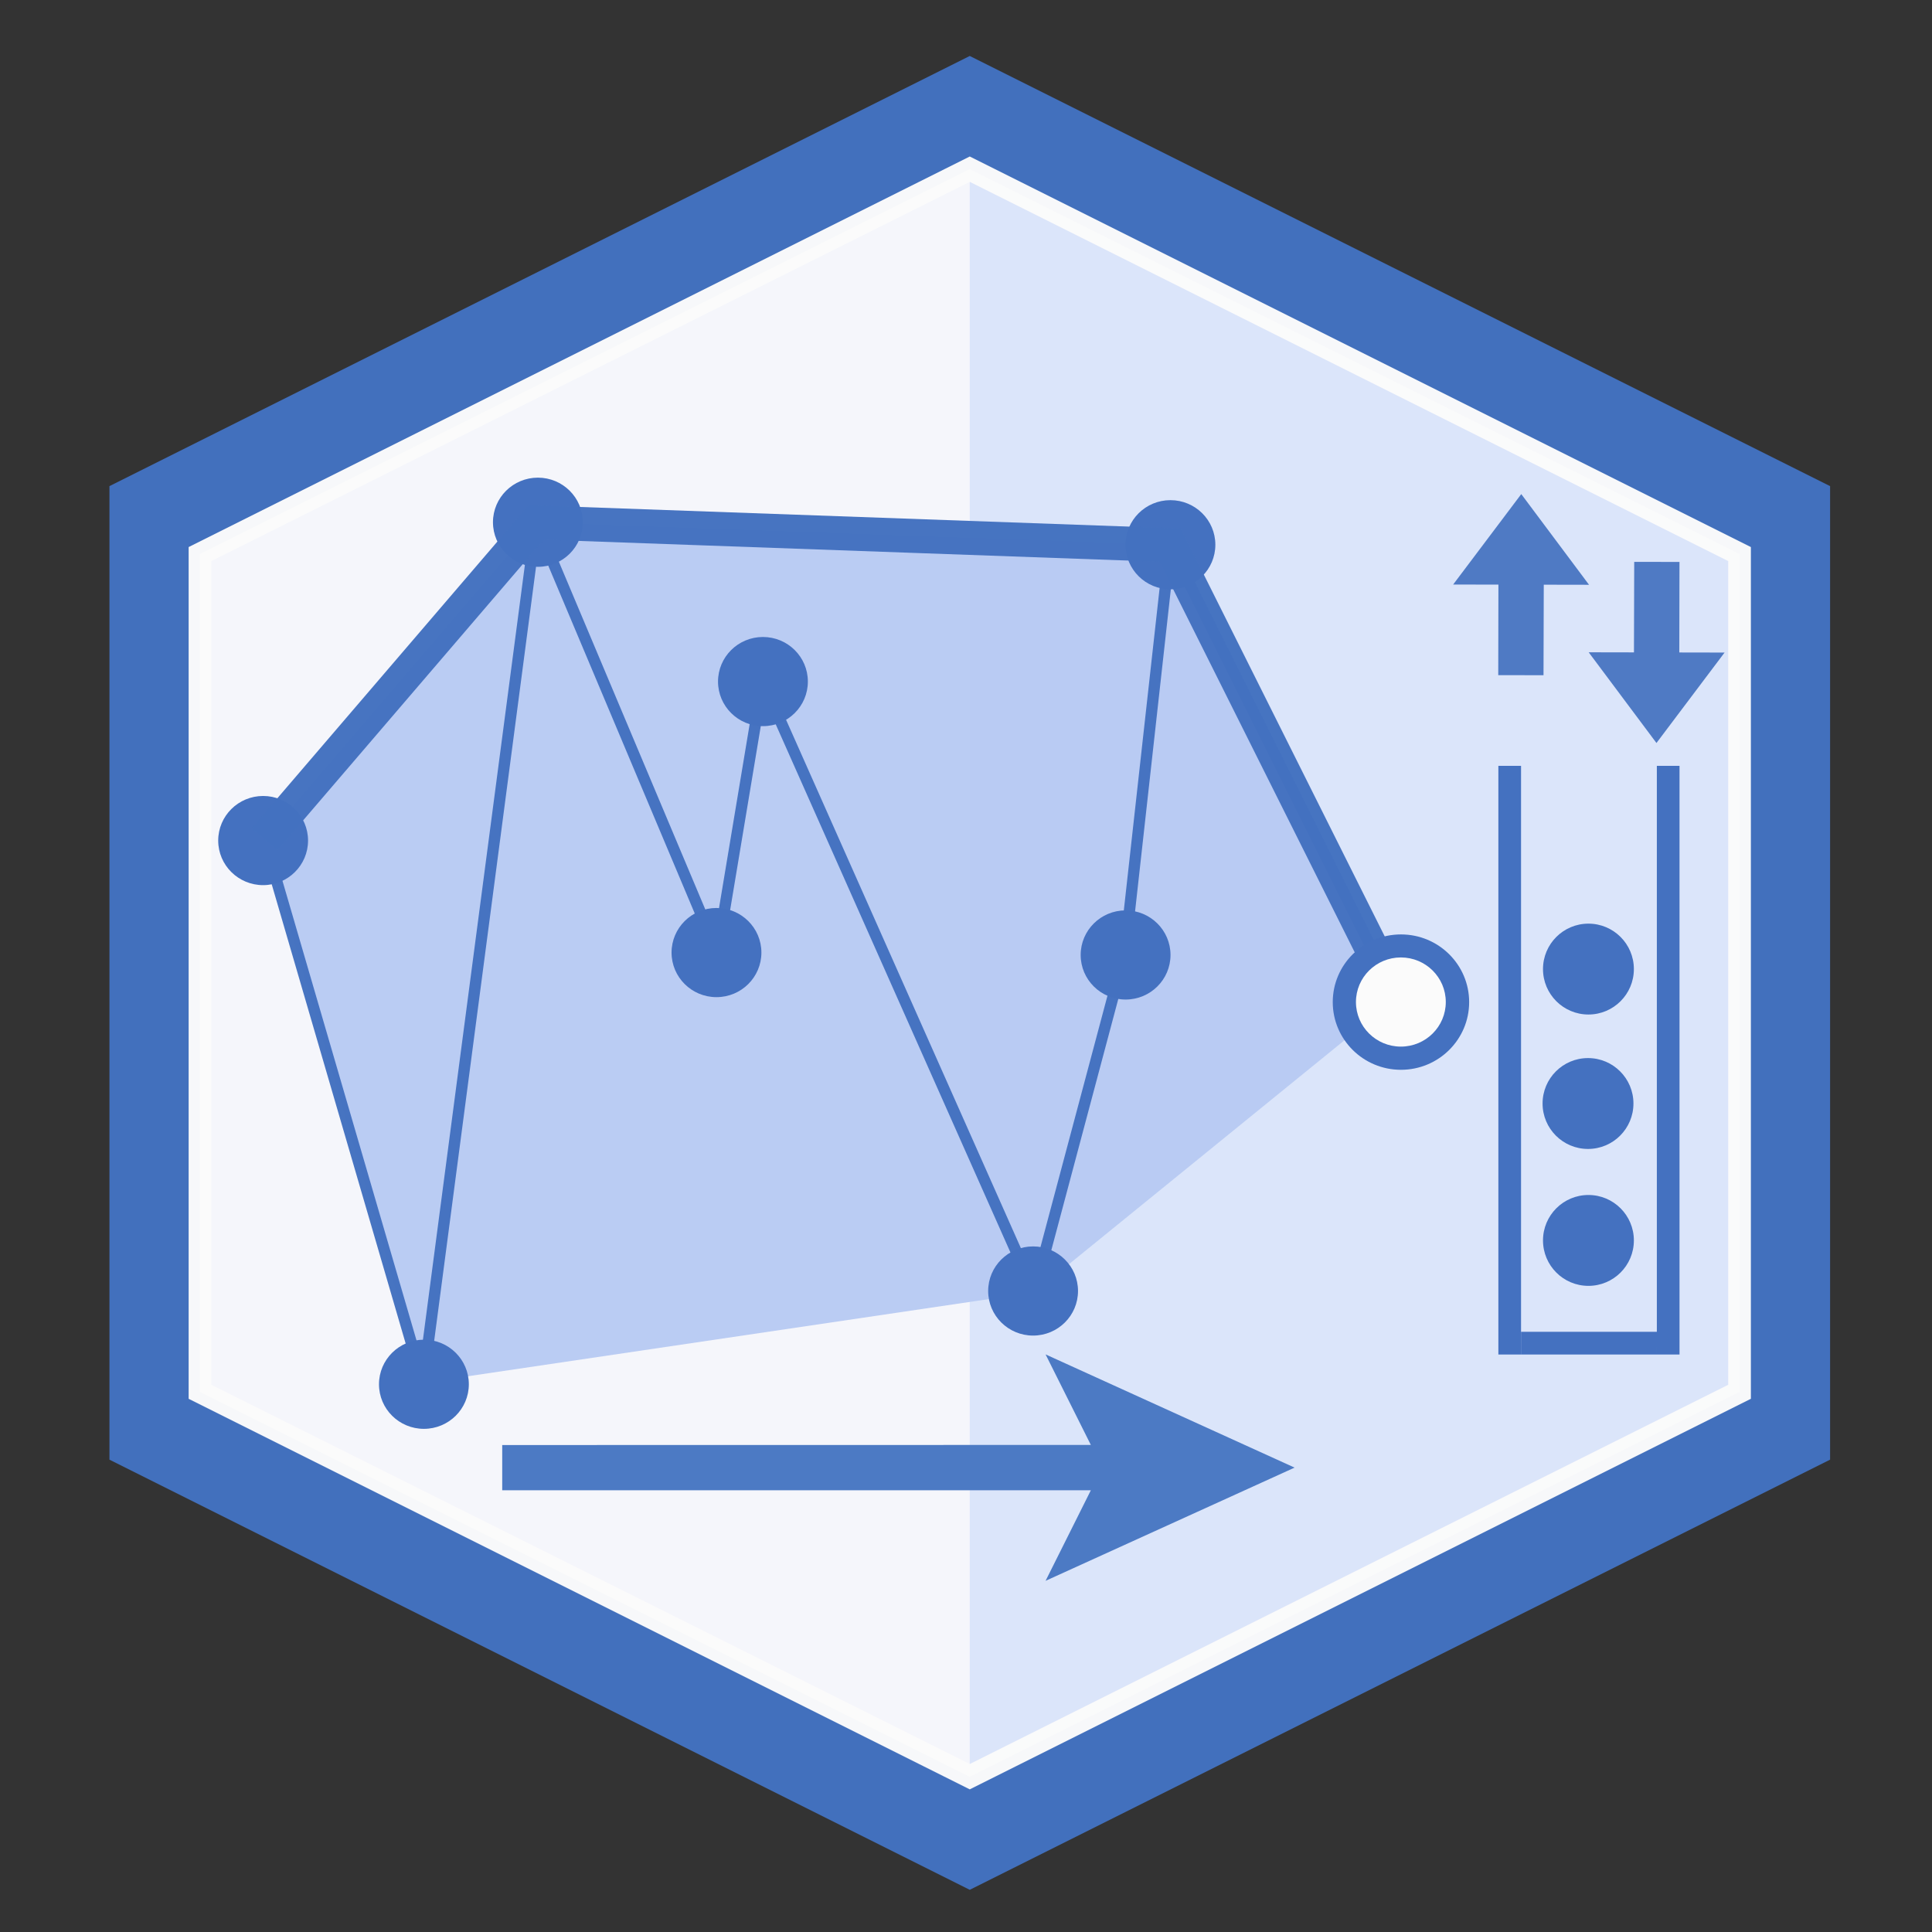 <?xml version="1.0" encoding="UTF-8" standalone="no"?>
<!-- Created with Inkscape (http://www.inkscape.org/) -->

<svg
   xmlns:dc="http://purl.org/dc/elements/1.1/"
   xmlns:cc="http://creativecommons.org/ns#"
   xmlns:rdf="http://www.w3.org/1999/02/22-rdf-syntax-ns#"
   xmlns:svg="http://www.w3.org/2000/svg"
   xmlns="http://www.w3.org/2000/svg"
   xmlns:sodipodi="http://sodipodi.sourceforge.net/DTD/sodipodi-0.dtd"
   xmlns:inkscape="http://www.inkscape.org/namespaces/inkscape"
   width="64pt"
   height="64pt"
   viewBox="0 0 22.578 22.578"
   version="1.1"
   id="svg8"
   inkscape:version="0.92.4 (5da689c313, 2019-01-14)"
   sodipodi:docname="andrew.svg">
  <rect x="0" y="0" width="22.578" height="22.578" fill="#333333" stroke="none"/>
  <defs
     id="defs2" />
  <sodipodi:namedview
     id="base"
     pagecolor="#ffffff"
     bordercolor="#666666"
     borderopacity="1.0"
     inkscape:pageopacity="0.0"
     inkscape:pageshadow="2"
     inkscape:zoom="9.4453125"
     inkscape:cx="9.7695447"
     inkscape:cy="40.047383"
     inkscape:document-units="pt"
     inkscape:current-layer="layer1"
     showgrid="true"
     units="pt"
     inkscape:window-width="2170"
     inkscape:window-height="1138"
     inkscape:window-x="108"
     inkscape:window-y="103"
     inkscape:window-maximized="0">
    <inkscape:grid
       type="xygrid"
       id="grid4518" />
  </sodipodi:namedview>
  <g
     inkscape:label="Layer 1"
     inkscape:groupmode="layer"
     id="layer1"
     transform="translate(0,-274.422)"
     style="opacity:0.98">
    <path
       inkscape:connector-curvature="0"
       id="path1130-5-9-2-2-9-8-49-5-7-6-7-4"
       d="m 1.279,280.103 10.054,-5.027 10.054,5.027 v 11.377 l -10.054,5.027 -10.054,-5.027 z"
       style="opacity:0.98;fill:#4372c3;fill-opacity:1;stroke:none;stroke-width:0.265px;stroke-linecap:butt;stroke-linejoin:miter;stroke-opacity:1" />
    <path
       sodipodi:nodetypes="ccccccc"
       inkscape:connector-curvature="0"
       id="path1132-8-6-7-7-2-8-4-5-1-1-8-6"
       d="m 11.333,276.399 -8.996,4.498 v 9.79 l 8.996,4.498 8.996,-4.498 v -9.79 z"
       style="opacity:0.98;fill:#e1ebff;fill-opacity:1;stroke:none;stroke-width:0.265;stroke-linecap:butt;stroke-linejoin:miter;stroke-miterlimit:4;stroke-dasharray:none;stroke-opacity:1" />
    <path
       inkscape:connector-curvature="0"
       id="path1134-3-1-6-73-2-3-5-3-4-0-1-8"
       d="m 11.333,276.399 -8.996,4.498 v 9.79 l 8.996,4.498 z"
       style="opacity:0.98;fill:#fafaff;fill-opacity:1;stroke:none;stroke-width:0.265px;stroke-linecap:butt;stroke-linejoin:miter;stroke-opacity:1" />
    <path
       sodipodi:nodetypes="ccccccc"
       inkscape:connector-curvature="0"
       id="path1136-5-6-6-2-0-8-3-9-9-8-8-40"
       d="m 11.333,276.399 -8.996,4.498 v 9.79 l 8.996,4.498 8.996,-4.498 v -9.79 z"
       style="opacity:0.98;fill:none;fill-opacity:1;stroke:#ffffff;stroke-width:0.265;stroke-linecap:butt;stroke-linejoin:miter;stroke-miterlimit:4;stroke-dasharray:none;stroke-opacity:1" />
    <path
       style="opacity:0.98;fill:#bacdf6;fill-opacity:0.98;stroke:none;stroke-width:0.265px;stroke-linecap:butt;stroke-linejoin:miter;stroke-opacity:1"
       d="m 4.943,290.582 -1.852,-6.35 3.175,-3.704 7.408,0.265 2.646,5.292 -4.233,3.44 -7.144,1.058"
       id="path13781-9"
       inkscape:connector-curvature="0" />
    <path
       style="opacity:0.98;fill:none;stroke:#4472c3;stroke-width:0.132;stroke-linecap:butt;stroke-linejoin:miter;stroke-miterlimit:4;stroke-dasharray:none;stroke-opacity:1"
       d="m 3.091,284.231 1.852,6.35 1.323,-10.054 2.117,5.027 0.529,-3.175 3.175,7.144 1.058,-3.969 0.529,-4.763 2.646,5.292"
       id="path14474"
       inkscape:connector-curvature="0" />
    <ellipse
       style="opacity:1;fill:#4472c3;fill-opacity:1;fill-rule:nonzero;stroke:none;stroke-width:0.023;stroke-linecap:round;stroke-linejoin:round;stroke-miterlimit:4;stroke-dasharray:none;stroke-dashoffset:0;stroke-opacity:0.98;paint-order:fill markers stroke"
       id="path1441-2-2-4-13-4-5-8-2-5-2-0-25-5-8-58"
       cx="6.286"
       cy="280.525"
       rx="0.525"
       ry="0.521" />
    <ellipse
       style="opacity:1;fill:#4472c3;fill-opacity:1;fill-rule:nonzero;stroke:none;stroke-width:0.023;stroke-linecap:round;stroke-linejoin:round;stroke-miterlimit:4;stroke-dasharray:none;stroke-dashoffset:0;stroke-opacity:0.98;paint-order:fill markers stroke"
       id="path1441-2-2-4-13-4-5-8-2-5-2-0-25-5-8-2-2"
       cx="8.916"
       cy="282.387"
       rx="0.525"
       ry="0.521" />
    <ellipse
       style="opacity:1;fill:#4472c3;fill-opacity:1;fill-rule:nonzero;stroke:none;stroke-width:0.023;stroke-linecap:round;stroke-linejoin:round;stroke-miterlimit:4;stroke-dasharray:none;stroke-dashoffset:0;stroke-opacity:0.98;paint-order:fill markers stroke"
       id="path1441-2-2-4-13-4-5-8-2-5-2-0-25-5-8-5-4"
       cx="3.075"
       cy="284.245"
       rx="0.525"
       ry="0.521" />
    <ellipse
       style="opacity:1;fill:#4472c3;fill-opacity:1;fill-rule:nonzero;stroke:none;stroke-width:0.023;stroke-linecap:round;stroke-linejoin:round;stroke-miterlimit:4;stroke-dasharray:none;stroke-dashoffset:0;stroke-opacity:0.98;paint-order:fill markers stroke"
       id="path1441-2-2-4-13-4-5-8-2-5-2-0-25-5-8-2-9-3"
       cx="4.954"
       cy="290.599"
       rx="0.525"
       ry="0.521" />
    <ellipse
       style="opacity:1;fill:#4472c3;fill-opacity:1;fill-rule:nonzero;stroke:none;stroke-width:0.023;stroke-linecap:round;stroke-linejoin:round;stroke-miterlimit:4;stroke-dasharray:none;stroke-dashoffset:0;stroke-opacity:0.98;paint-order:fill markers stroke"
       id="path1441-2-2-4-13-4-5-8-2-5-2-0-25-5-8-1-3"
       cx="8.373"
       cy="285.554"
       rx="0.525"
       ry="0.521" />
    <ellipse
       style="opacity:1;fill:#4472c3;fill-opacity:1;fill-rule:nonzero;stroke:none;stroke-width:0.023;stroke-linecap:round;stroke-linejoin:round;stroke-miterlimit:4;stroke-dasharray:none;stroke-dashoffset:0;stroke-opacity:0.98;paint-order:fill markers stroke"
       id="path1441-2-2-4-13-4-5-8-2-5-2-0-25-5-8-2-3-3"
       cx="12.073"
       cy="289.509"
       rx="0.525"
       ry="0.521" />
    <ellipse
       style="opacity:1;fill:#4472c3;fill-opacity:1;fill-rule:nonzero;stroke:none;stroke-width:0.023;stroke-linecap:round;stroke-linejoin:round;stroke-miterlimit:4;stroke-dasharray:none;stroke-dashoffset:0;stroke-opacity:0.98;paint-order:fill markers stroke"
       id="path1441-2-2-4-13-4-5-8-2-5-2-0-25-5-8-7-72"
       cx="13.678"
       cy="280.788"
       rx="0.525"
       ry="0.521" />
    <ellipse
       style="opacity:1;fill:#4472c3;fill-opacity:1;fill-rule:nonzero;stroke:none;stroke-width:0.023;stroke-linecap:round;stroke-linejoin:round;stroke-miterlimit:4;stroke-dasharray:none;stroke-dashoffset:0;stroke-opacity:0.98;paint-order:fill markers stroke"
       id="path1441-2-2-4-13-4-5-8-2-5-2-0-25-5-8-2-8-8"
       cx="13.154"
       cy="285.582"
       rx="0.525"
       ry="0.521" />
    <ellipse
       style="opacity:1;fill:#4472c3;fill-opacity:1;fill-rule:nonzero;stroke:none;stroke-width:0.023;stroke-linecap:round;stroke-linejoin:round;stroke-miterlimit:4;stroke-dasharray:none;stroke-dashoffset:0;stroke-opacity:0.98;paint-order:fill markers stroke"
       id="path1441-2-2-4-13-4-5-8-2-5-2-0-25-5-8-2-3-8-4"
       cx="16.318"
       cy="286.077"
       rx="0.525"
       ry="0.521" />
    <path
       style="opacity:0.98;fill:none;stroke:#4472c3;stroke-width:0.397;stroke-linecap:butt;stroke-linejoin:miter;stroke-miterlimit:4;stroke-dasharray:none;stroke-opacity:1"
       d="m 3.091,284.231 3.175,-3.704 7.408,0.265 2.646,5.292"
       id="path14476"
       inkscape:connector-curvature="0" />
    <rect
       style="opacity:1;fill:#4472c3;fill-opacity:1;fill-rule:nonzero;stroke:none;stroke-width:0.323;stroke-linecap:round;stroke-linejoin:round;stroke-miterlimit:4;stroke-dasharray:none;stroke-dashoffset:0;stroke-opacity:1;paint-order:fill markers stroke"
       id="rect7257-8-46"
       width="6.879"
       height="0.265"
       x="-290.251"
       y="17.512"
       transform="matrix(5.3487814e-6,-1,1,3.5310072e-6,0,0)" />
    <rect
       style="opacity:1;fill:#4472c3;fill-opacity:1;fill-rule:nonzero;stroke:none;stroke-width:0.323;stroke-linecap:round;stroke-linejoin:round;stroke-miterlimit:4;stroke-dasharray:none;stroke-dashoffset:0;stroke-opacity:1;paint-order:fill markers stroke"
       id="rect7257-9-7-3"
       width="6.879"
       height="0.265"
       x="-290.251"
       y="19.364"
       transform="matrix(5.3487814e-6,-1,1,3.5310072e-6,0,0)" />
    <rect
       style="opacity:1;fill:#4472c3;fill-opacity:1;fill-rule:nonzero;stroke:none;stroke-width:0.155;stroke-linecap:round;stroke-linejoin:round;stroke-miterlimit:4;stroke-dasharray:none;stroke-dashoffset:0;stroke-opacity:1;paint-order:fill markers stroke"
       id="rect7257-8-7-1"
       width="0.265"
       height="1.588"
       x="-290.251"
       y="18.017"
       transform="matrix(8.3441376e-4,-1,1,2.2634557e-8,0,0)" />
    <circle
       style="opacity:1;fill:#4472c3;fill-opacity:1;fill-rule:nonzero;stroke:none;stroke-width:0.024;stroke-linecap:round;stroke-linejoin:round;stroke-miterlimit:4;stroke-dasharray:none;stroke-dashoffset:0;stroke-opacity:0.98;paint-order:fill markers stroke"
       id="path1441-2-2-4-13-4-5-8-2-5-8-7-4"
       cx="18.563"
       cy="288.918"
       r="0.531" />
    <circle
       style="opacity:1;fill:#4472c3;fill-opacity:1;fill-rule:nonzero;stroke:none;stroke-width:0.024;stroke-linecap:round;stroke-linejoin:round;stroke-miterlimit:4;stroke-dasharray:none;stroke-dashoffset:0;stroke-opacity:0.98;paint-order:fill markers stroke"
       id="path1441-2-2-4-13-4-5-8-2-5-8-7-2-8"
       cx="18.558"
       cy="287.318"
       r="0.531" />
    <circle
       style="opacity:1;fill:#4472c3;fill-opacity:1;fill-rule:nonzero;stroke:none;stroke-width:0.024;stroke-linecap:round;stroke-linejoin:round;stroke-miterlimit:4;stroke-dasharray:none;stroke-dashoffset:0;stroke-opacity:0.98;paint-order:fill markers stroke"
       id="path1441-2-2-4-13-4-5-8-2-5-8-7-7-5"
       cx="18.563"
       cy="285.747"
       r="0.531" />
    <path
       style="opacity:0.98;fill:#4a77c5;fill-opacity:0.98;stroke:none;stroke-width:0.265px;stroke-linecap:butt;stroke-linejoin:miter;stroke-opacity:1"
       d="m 19.098,280.988 0.529,10e-4 -0.002,1.058 0.529,10e-4 -0.796,1.057 -0.792,-1.06 0.529,0.001 z"
       id="path11150-9-6-8-79"
       inkscape:connector-curvature="0"
       sodipodi:nodetypes="cccccccc"
       inkscape:transform-center-x="0.90036423"
       inkscape:transform-center-y="0.35079126" />
    <path
       style="opacity:0.98;fill:#4a77c5;fill-opacity:0.98;stroke:none;stroke-width:0.265px;stroke-linecap:butt;stroke-linejoin:miter;stroke-opacity:1"
       d="m 18.038,282.313 -0.529,-10e-4 0.002,-1.058 -0.529,-10e-4 0.796,-1.057 0.792,1.06 -0.529,-0.001 z"
       id="path11150-9-6-8-7-0"
       inkscape:connector-curvature="0"
       sodipodi:nodetypes="cccccccc"
       inkscape:transform-center-x="-0.9003639"
       inkscape:transform-center-y="-0.35078879" />
    <path
       style="opacity:0.98;fill:#4a78c6;fill-opacity:1;stroke:none;stroke-width:0.265px;stroke-linecap:butt;stroke-linejoin:miter;stroke-opacity:1"
       d="m 5.869,291.309 v 0.529 h 6.879 l -0.529,1.058 2.91,-1.323 -2.91,-1.323 0.529,1.058 z"
       id="path3397-7-0-5"
       inkscape:connector-curvature="0"
       sodipodi:nodetypes="cccccccc" />
    <ellipse
       style="opacity:1;fill:#4472c3;fill-opacity:1;fill-rule:nonzero;stroke:none;stroke-width:0.023;stroke-linecap:round;stroke-linejoin:round;stroke-miterlimit:4;stroke-dasharray:none;stroke-dashoffset:0;stroke-opacity:0.98;paint-order:fill markers stroke"
       id="path1441-2-2-4-13-4-5-8-2-5-2-0-25-5-8-7-7-4"
       cx="16.346"
       cy="286.14"
       rx="0.525"
       ry="0.521" />
    <ellipse
       style="opacity:1;fill:#4472c3;fill-opacity:1;fill-rule:nonzero;stroke:none;stroke-width:0.035;stroke-linecap:round;stroke-linejoin:round;stroke-miterlimit:4;stroke-dasharray:none;stroke-dashoffset:0;stroke-opacity:0.98;paint-order:fill markers stroke"
       id="path1441-2-2-4-13-4-5-8-2-5-2-0-25-5-8-7-7-3-0"
       cx="16.372"
       cy="286.133"
       rx="0.797"
       ry="0.791" />
    <ellipse
       style="opacity:1;fill:#ffffff;fill-opacity:1;fill-rule:nonzero;stroke:none;stroke-width:0.023;stroke-linecap:round;stroke-linejoin:round;stroke-miterlimit:4;stroke-dasharray:none;stroke-dashoffset:0;stroke-opacity:0.98;paint-order:fill markers stroke"
       id="path1441-2-2-4-13-4-5-8-2-5-2-0-25-5-8-7-7-3-6-3"
       cx="16.371"
       cy="286.132"
       rx="0.525"
       ry="0.521" />
  </g>
</svg>
